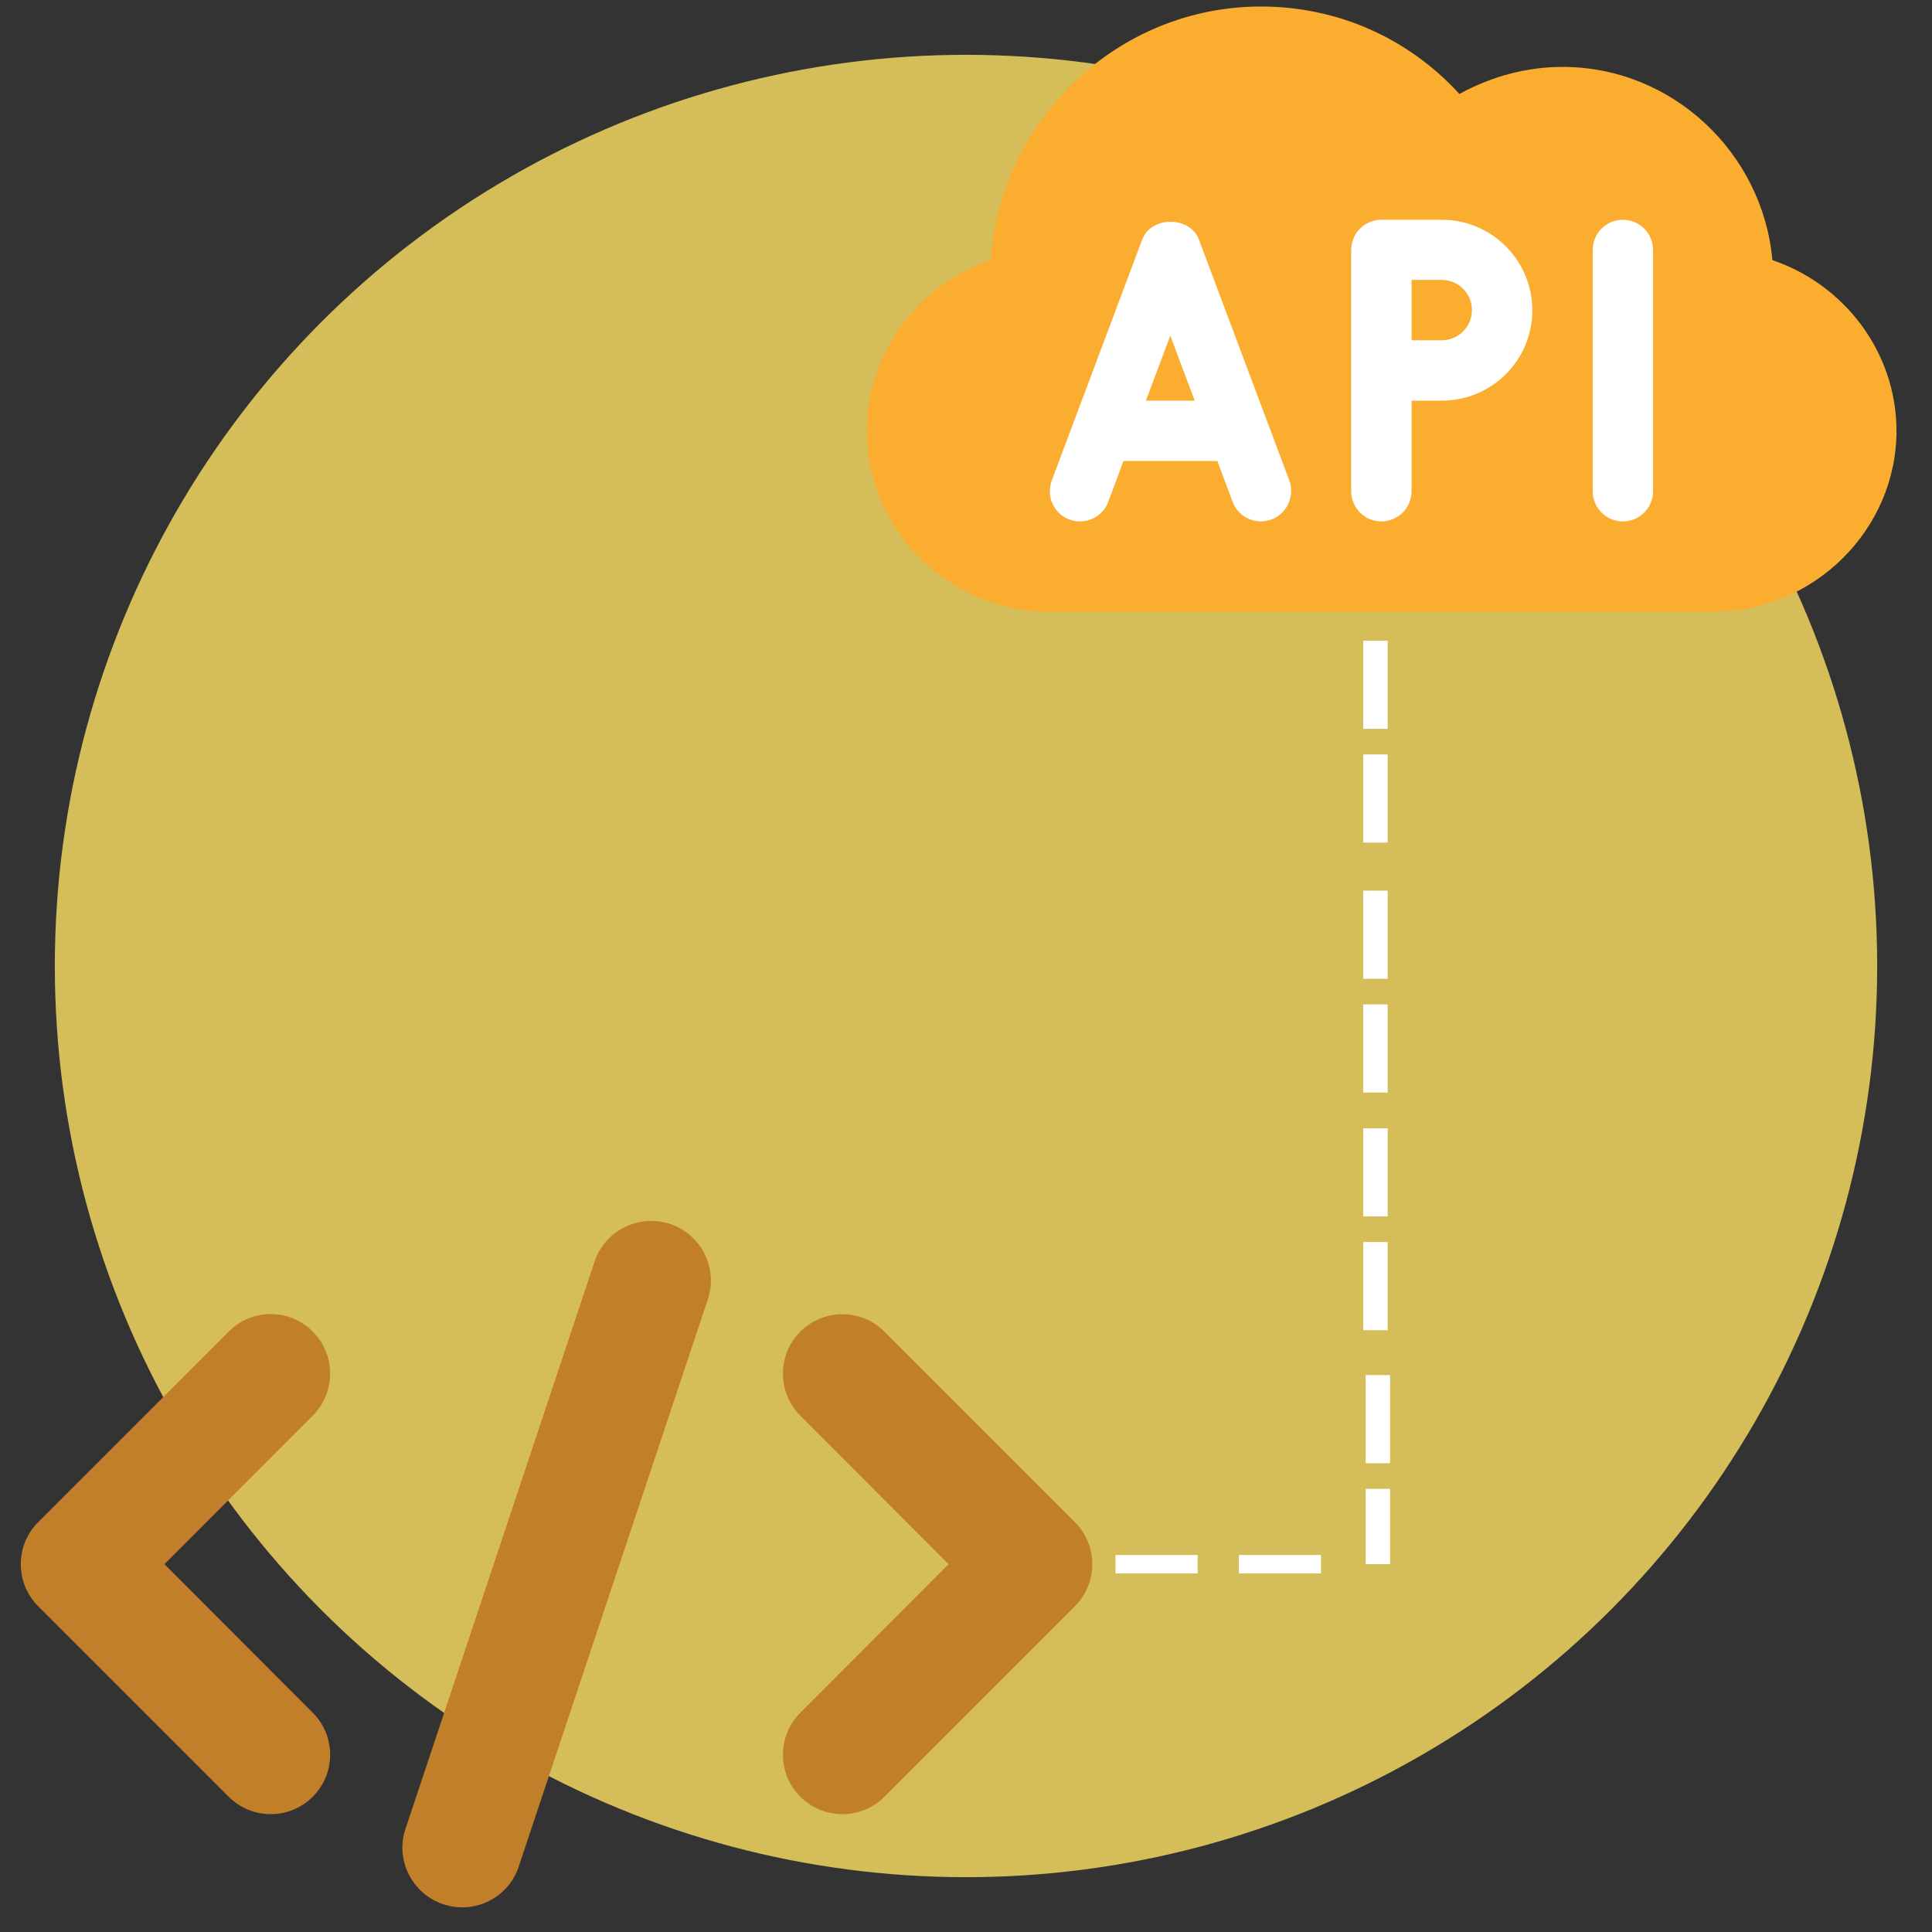 <svg xmlns="http://www.w3.org/2000/svg" xmlns:xlink="http://www.w3.org/1999/xlink" id="Layer_1" x="0px" y="0px" viewBox="0 0 80 80" style="enable-background:new 0 0 80 80;" xml:space="preserve"><rect x="0" y="0" width="80" height="80" fill="#333333" stroke="none"/><style type="text/css">	.st0{opacity:0.8;fill:#FEDF64;enable-background:new    ;}	.st1{fill:#FFFFFF;}	.st2{fill:#FBAD30;}	.st3{fill:#C27F2A;}	.st4{display:none;}	.st5{display:inline;fill:#83A63E;}</style><g>	<circle class="st0" cx="40" cy="40" r="37.73"></circle>	<g>		<rect x="43.46" y="7.03" class="st1" width="26.73" height="15.56"></rect>		<g>			<path class="st2" d="M59.7,11.59h-1.25v2.5h1.25c0.69,0,1.25-0.56,1.25-1.25C60.95,12.15,60.39,11.59,59.7,11.59z M47.45,16.59    h2.02l-1.01-2.69L47.45,16.59z"></path>			<path class="st2" d="M73.39,10.77c-0.4-4.45-4.15-8-8.69-8c-1.5,0-2.95,0.4-4.27,1.12c-2.12-2.32-5.05-3.62-8.22-3.62    c-5.92,0-10.79,4.68-11.19,10.5c-3,1.02-5.13,3.86-5.13,7.07c0,4.08,3.37,7.49,7.58,7.49h27.48c4.16,0,7.58-3.4,7.58-7.49    C78.52,14.54,76.34,11.77,73.39,10.77z M52.65,21.51c-0.66,0.24-1.37-0.09-1.61-0.73l-0.63-1.69h-3.89l-0.63,1.69    c-0.24,0.65-0.97,0.97-1.61,0.73c-0.65-0.24-0.97-0.96-0.73-1.61l3.75-9.99c0.37-0.97,1.97-0.97,2.34,0l3.75,9.99    C53.62,20.55,53.29,21.27,52.65,21.51L52.65,21.51z M59.7,16.59h-1.25v3.75c0,0.69-0.56,1.25-1.25,1.25s-1.25-0.56-1.25-1.25    v-9.99c0-0.69,0.56-1.25,1.25-1.25h2.5c2.07,0,3.75,1.68,3.75,3.75S61.77,16.59,59.7,16.59z M68.45,20.34    c0,0.69-0.56,1.25-1.25,1.25s-1.25-0.56-1.25-1.25v-9.99c0-0.69,0.56-1.25,1.25-1.25s1.25,0.56,1.25,1.25V20.34z"></path>		</g>	</g></g><g>	<path class="st3" d="M24.65,52.15l-7.89,23.67c-0.38,1.31,0.38,2.68,1.69,3.06c1.24,0.36,2.54-0.29,3-1.5l7.89-23.67  c0.38-1.31-0.38-2.68-1.69-3.06C26.41,50.3,25.11,50.95,24.65,52.15L24.65,52.15z"></path>	<path class="st3" d="M33.14,58.62l6.14,6.15l-6.14,6.15c-0.96,0.96-0.96,2.52,0,3.48c0.96,0.96,2.52,0.96,3.48,0l7.89-7.89  c0.96-0.96,0.96-2.52,0-3.48c0,0,0,0,0,0l-7.89-7.89c-0.96-0.96-2.52-0.96-3.48,0C32.18,56.1,32.18,57.66,33.14,58.62L33.14,58.62z  "></path>	<path class="st3" d="M9.47,55.14l-7.89,7.89c-0.96,0.96-0.96,2.52,0,3.48c0,0,0,0,0,0l7.89,7.89c0.96,0.96,2.52,0.96,3.48,0  c0.96-0.96,0.96-2.52,0-3.48l-6.14-6.15l6.14-6.15c0.96-0.96,0.96-2.52,0-3.48C11.99,54.17,10.43,54.17,9.47,55.14L9.47,55.14  L9.47,55.14z"></path></g><g class="st4">	<path class="st5" d="M40.1,62.33v14.03c0.63,0.16,1.14,0,1.14,0V62.33H40.1z"></path>	<path class="st5" d="M40.72,62.33c-0.2-0.48-0.45-1.1-0.9-1.34c-0.23-0.13-0.96-0.39-1.23-0.41c-1.4-0.13-2.1,0.14-3.51,0.25  c-0.25,0.03-0.63,0.01-0.88-0.13c-0.25-0.14-0.38-0.38-0.88-0.75c0.13,0.5,0.26,0.76,0.35,1.16c0.15,0.64,0.45,1.28,0.96,1.68  c0.55,0.44,1.49,0.69,2.19,0.79c1.33,0.2,2.5,0.26,3.78-0.16"></path>	<path class="st5" d="M41.17,62.2c-0.24-0.59-0.5-1.21-1.05-1.58c-0.2-0.13-0.44-0.21-0.66-0.29c-0.21-0.08-0.44-0.16-0.68-0.2  c-0.64-0.13-1.33-0.08-1.97,0.01c-0.68,0.09-1.21,0.21-1.89,0.23c-0.09,0-0.19,0-0.28-0.01c0.03,0,0.08,0.01-0.01,0  c-0.05-0.01-0.09-0.03-0.14-0.04c-0.13-0.04,0.04,0.03-0.04-0.01c-0.03-0.01-0.05-0.03-0.08-0.05c-0.05-0.03-0.06-0.01,0.01,0.01  c-0.01,0-0.05-0.05-0.06-0.06c-0.25-0.23-0.49-0.46-0.76-0.68c-0.15-0.11-0.39-0.06-0.53,0.04c-0.15,0.11-0.21,0.3-0.16,0.49  c0.08,0.3,0.18,0.58,0.28,0.88c0.09,0.29,0.15,0.58,0.26,0.86c0.25,0.63,0.63,1.16,1.2,1.53c0.51,0.33,1.11,0.5,1.7,0.63  c0.66,0.14,1.36,0.23,2.04,0.24c0.8,0.03,1.62-0.08,2.39-0.33c0.24-0.08,0.4-0.33,0.33-0.58c-0.06-0.24-0.34-0.41-0.58-0.33  c-1.2,0.4-2.47,0.35-3.71,0.14c-0.26-0.05-0.53-0.11-0.79-0.19c-0.13-0.04-0.25-0.08-0.38-0.13c-0.01,0-0.18-0.08-0.11-0.04  c-0.08-0.03-0.15-0.06-0.21-0.1C35.2,62.6,35.1,62.54,35,62.46c-0.03-0.01-0.05-0.04-0.08-0.05c0.06,0.05-0.01-0.01-0.01-0.01  c-0.06-0.05-0.13-0.11-0.18-0.18c-0.01-0.01-0.13-0.14-0.09-0.09c-0.04-0.05-0.08-0.1-0.11-0.16c-0.08-0.13-0.15-0.25-0.21-0.39  c0.03,0.05-0.01-0.03-0.01-0.03c-0.01-0.05-0.04-0.09-0.05-0.14c-0.03-0.08-0.05-0.16-0.08-0.24c-0.04-0.14-0.06-0.28-0.11-0.41  c-0.09-0.31-0.21-0.61-0.29-0.94c-0.23,0.18-0.46,0.35-0.69,0.53c0.41,0.31,0.71,0.78,1.26,0.9c0.66,0.14,1.36-0.01,2.03-0.11  c0.08-0.01,0.14-0.03,0.21-0.03c0.04,0,0.08-0.01,0.11-0.01c-0.03,0-0.09,0.01,0.01,0c0.15-0.03,0.3-0.04,0.46-0.05  c0.3-0.03,0.59-0.04,0.89-0.03c0.09,0,0.19,0.01,0.28,0.01c0.08,0,0.16,0,0.24,0.03c-0.16-0.05-0.01,0,0.03,0.01  c0.05,0.01,0.11,0.03,0.16,0.05c0.24,0.08,0.48,0.15,0.7,0.25c-0.1-0.04,0.01,0,0.05,0.03c0.05,0.03,0.1,0.05,0.14,0.09  c-0.08-0.05-0.01-0.01,0,0c0.03,0.03,0.06,0.06,0.09,0.09c0.03,0.03,0.05,0.05,0.08,0.08c0.03,0.03,0.01,0.03-0.01-0.01  c0.01,0.01,0.03,0.04,0.04,0.05c0.09,0.13,0.16,0.28,0.24,0.41c0.04,0.06,0.06,0.14,0.09,0.2c0,0,0.05,0.13,0.03,0.06  c-0.01-0.05,0.04,0.09,0.04,0.1c0.1,0.24,0.31,0.4,0.58,0.33C41.07,62.72,41.27,62.44,41.17,62.2z"></path>	<path class="st5" d="M40.88,68.98c0.95,0.04,2,0.05,2.75-0.54c0.26-0.21,0.65-0.54,0.85-0.81c0.34-0.45,0.5-0.86,0.66-1.4  c0.11-0.38,0.14-0.79,0.21-1.18c0.18-0.89,0.64-1.73,1.33-2.34c-0.44,0.04-0.78,0.26-1.06,0.56c-0.5,0.55-1,1.16-1.72,1.36  c-0.43,0.13-0.89,0.09-1.33,0.18c-0.78,0.15-1.47,0.69-1.8,1.4"></path>	<path class="st5" d="M41.08,69.45c0.63,0.03,1.26,0.04,1.88-0.11c0.63-0.16,1.13-0.55,1.59-1c0.46-0.46,0.78-1.03,0.98-1.64  c0.11-0.34,0.18-0.66,0.23-1.01c0.05-0.34,0.1-0.68,0.19-1c0.06-0.18,0.08-0.26,0.16-0.4c0.07-0.16,0.16-0.31,0.25-0.46  c0.1-0.16,0.17-0.25,0.27-0.38c0.12-0.14,0.24-0.28,0.38-0.4c0.28-0.26,0.07-0.84-0.33-0.8c-0.53,0.05-0.98,0.3-1.34,0.7  c-0.16,0.18-0.32,0.36-0.47,0.54c-0.08,0.09-0.16,0.16-0.24,0.25c-0.04,0.04-0.08,0.08-0.12,0.11c-0.02,0.03-0.05,0.04-0.07,0.06  c0.04-0.03-0.01,0.01-0.02,0.01c-0.1,0.06-0.18,0.13-0.28,0.18C44,64.15,44,64.15,43.86,64.2c-0.24,0.08-0.47,0.08-0.75,0.1  c-0.52,0.05-1.01,0.16-1.45,0.45c-0.46,0.3-0.85,0.73-1.08,1.23c-0.11,0.23-0.06,0.51,0.16,0.64c0.19,0.13,0.52,0.06,0.62-0.16  c0.04-0.09,0.08-0.18,0.15-0.26c0.02-0.05,0.06-0.09,0.08-0.14c0,0,0.05-0.06,0.02-0.03c-0.02,0.04,0.05-0.06,0.05-0.06  c0.06-0.08,0.13-0.15,0.21-0.21c0.04-0.03,0.07-0.06,0.1-0.09c0.06-0.05-0.05,0.04,0.01-0.01c0.02-0.01,0.05-0.04,0.07-0.05  c0.08-0.05,0.17-0.11,0.25-0.15c0.02-0.01,0.12-0.06,0.11-0.05c-0.04,0.01,0.02-0.01,0.02-0.01c0.02-0.01,0.06-0.03,0.08-0.03  c0.22-0.08,0.41-0.1,0.63-0.13c0.53-0.04,1.05-0.1,1.53-0.39c0.4-0.25,0.74-0.59,1.04-0.94c0.16-0.18,0.3-0.38,0.5-0.53  c-0.01,0.01-0.06,0.04,0.01-0.01c0.02-0.01,0.05-0.04,0.07-0.05c0.05-0.04,0.11-0.06,0.16-0.09c-0.06,0.03,0.06-0.01,0.08-0.03  c0.02-0.01,0.06-0.01,0.08-0.03c0.08-0.01-0.11,0.01,0.05-0.01c-0.11-0.26-0.22-0.54-0.33-0.8c-0.46,0.43-0.84,0.95-1.08,1.54  c-0.13,0.3-0.23,0.61-0.3,0.93c-0.07,0.33-0.08,0.66-0.16,1c-0.04,0.15-0.07,0.3-0.12,0.45c-0.02,0.08-0.05,0.15-0.07,0.21  c-0.01,0.04-0.02,0.08-0.04,0.11c-0.04,0.09,0.01-0.03-0.02,0.06c-0.06,0.13-0.12,0.25-0.18,0.36c-0.04,0.06-0.07,0.13-0.12,0.19  c-0.02,0.03-0.04,0.06-0.06,0.09c-0.06,0.09,0.02-0.03-0.04,0.05c-0.19,0.21-0.4,0.41-0.62,0.6c-0.17,0.14-0.4,0.29-0.58,0.36  c-0.33,0.11-0.55,0.15-0.86,0.16c-0.34,0.03-0.68,0.01-1.02-0.01c-0.24-0.01-0.46,0.23-0.46,0.48  C40.64,69.24,40.83,69.43,41.08,69.45z"></path>	<path class="st5" d="M40.53,71.11c-0.95,0.04-2,0.05-2.75-0.54c-0.26-0.21-0.65-0.54-0.85-0.81c-0.34-0.45-0.5-0.86-0.66-1.4  c-0.11-0.38-0.14-0.79-0.21-1.18c-0.18-0.89-0.64-1.73-1.33-2.34c0.44,0.04,0.78,0.26,1.06,0.56c0.5,0.55,1,1.16,1.72,1.36  c0.43,0.13,0.89,0.09,1.33,0.18c0.78,0.15,1.47,0.69,1.8,1.4"></path>	<path class="st5" d="M40.53,70.63c-0.3,0.01-0.6,0.03-0.9,0.01c-0.15,0-0.3-0.01-0.45-0.04c-0.1-0.01-0.05,0-0.03,0  c-0.04,0-0.06-0.01-0.1-0.01c-0.09-0.01-0.18-0.04-0.26-0.06c-0.26-0.06-0.48-0.16-0.69-0.31c-0.19-0.14-0.44-0.36-0.61-0.55  c-0.05-0.05-0.1-0.1-0.14-0.15c-0.06-0.08-0.03-0.03-0.01,0c-0.03-0.03-0.04-0.06-0.06-0.09c-0.1-0.14-0.19-0.28-0.26-0.43  c-0.08-0.14-0.1-0.2-0.14-0.31c-0.06-0.15-0.11-0.31-0.15-0.46c-0.1-0.33-0.13-0.66-0.18-1c-0.05-0.3-0.13-0.6-0.24-0.9  c-0.28-0.69-0.68-1.31-1.23-1.82c-0.11,0.26-0.23,0.54-0.34,0.8c0,0,0.08,0.01,0.04,0c-0.05-0.01,0.05,0.01,0.06,0.01  c0.05,0.01,0.09,0.03,0.14,0.04c0.08,0.03-0.05-0.03,0.01,0c0.03,0.01,0.04,0.03,0.06,0.03c0.05,0.03,0.11,0.06,0.16,0.1  c0.06,0.04,0-0.01,0.05,0.04c0.04,0.04,0.09,0.08,0.13,0.11c0.08,0.08,0.15,0.16,0.24,0.25c0.33,0.36,0.65,0.7,1.05,0.98  c0.45,0.31,0.96,0.43,1.52,0.46c0.25,0.03,0.45,0.03,0.68,0.09c0.1,0.03,0.19,0.05,0.29,0.09c0.08,0.03-0.05-0.03,0.01,0.01  c0.03,0.01,0.04,0.03,0.06,0.03c0.05,0.03,0.11,0.05,0.16,0.09c0.05,0.03,0.09,0.05,0.14,0.09c0.03,0.01,0.04,0.03,0.06,0.04  c0.13,0.08-0.03-0.03,0.04,0.03c0.09,0.08,0.18,0.15,0.25,0.24c0.04,0.05,0.09,0.09,0.13,0.14c-0.01-0.01-0.04-0.05,0,0  c0.03,0.03,0.05,0.06,0.06,0.1c0.08,0.1,0.13,0.21,0.19,0.33c0.11,0.23,0.44,0.29,0.64,0.16c0.24-0.14,0.28-0.41,0.16-0.64  c-0.45-0.94-1.36-1.53-2.38-1.65c-0.25-0.04-0.55-0.04-0.78-0.08c-0.13-0.03-0.25-0.05-0.38-0.1c-0.05-0.01-0.01,0,0,0  c-0.03-0.01-0.06-0.03-0.09-0.04c-0.06-0.03-0.11-0.06-0.18-0.09c-0.2-0.13-0.31-0.23-0.5-0.4c-0.18-0.16-0.34-0.35-0.5-0.53  c-0.19-0.21-0.38-0.4-0.61-0.56c-0.28-0.18-0.58-0.26-0.9-0.29c-0.4-0.04-0.63,0.54-0.34,0.8c0.24,0.21,0.44,0.44,0.59,0.66  c0.09,0.13,0.16,0.25,0.24,0.39c0.04,0.06,0.06,0.13,0.09,0.18c0.01,0.04,0.04,0.08,0.05,0.11c0.01,0.03,0.01,0.03,0,0  c0.01,0.03,0.03,0.05,0.03,0.08c0.25,0.64,0.24,1.33,0.44,1.98c0.2,0.63,0.48,1.23,0.93,1.72c0.45,0.48,0.98,0.91,1.6,1.11  c0.69,0.23,1.44,0.21,2.15,0.18c0.25-0.01,0.48-0.21,0.48-0.48C40.99,70.86,40.79,70.62,40.53,70.63z"></path></g><g class="st4">	<path class="st5" d="M50.56,66.27v8.31c0.38,0.09,0.68,0,0.68,0v-8.31H50.56z"></path>	<path class="st5" d="M50.92,66.27c-0.12-0.28-0.27-0.65-0.53-0.79c-0.13-0.07-0.57-0.23-0.73-0.24c-0.83-0.07-1.25,0.08-2.08,0.15  c-0.15,0.01-0.37,0.01-0.52-0.07c-0.15-0.08-0.22-0.22-0.52-0.45c0.07,0.3,0.16,0.45,0.21,0.69c0.09,0.38,0.27,0.76,0.57,0.99  c0.33,0.26,0.88,0.41,1.3,0.47c0.79,0.12,1.48,0.16,2.24-0.1"></path>	<path class="st5" d="M51.19,66.19c-0.14-0.35-0.3-0.72-0.62-0.93c-0.12-0.07-0.26-0.13-0.39-0.17c-0.13-0.04-0.26-0.1-0.4-0.12  c-0.38-0.07-0.79-0.04-1.17,0.01c-0.4,0.05-0.72,0.13-1.12,0.13c-0.05,0-0.11,0-0.16-0.01c0.01,0,0.04,0.01-0.01,0  c-0.03-0.01-0.05-0.01-0.08-0.02c-0.07-0.02,0.02,0.01-0.02-0.01c-0.01-0.01-0.03-0.01-0.04-0.03c-0.03-0.01-0.04-0.01,0.01,0.01  c-0.01,0-0.03-0.03-0.04-0.04c-0.15-0.13-0.29-0.27-0.45-0.4c-0.09-0.07-0.23-0.04-0.31,0.02c-0.09,0.07-0.13,0.18-0.1,0.29  c0.04,0.18,0.1,0.34,0.16,0.52c0.05,0.17,0.09,0.34,0.16,0.51c0.15,0.37,0.37,0.69,0.71,0.91c0.3,0.19,0.66,0.3,1.01,0.37  c0.39,0.08,0.81,0.13,1.21,0.14c0.47,0.01,0.96-0.04,1.42-0.19c0.14-0.04,0.24-0.19,0.19-0.34c-0.04-0.14-0.2-0.24-0.34-0.19  c-0.71,0.24-1.46,0.21-2.2,0.08c-0.16-0.03-0.31-0.07-0.47-0.11c-0.07-0.02-0.15-0.04-0.22-0.07c-0.01,0-0.1-0.04-0.07-0.02  c-0.04-0.01-0.09-0.04-0.13-0.06c-0.07-0.03-0.13-0.07-0.19-0.11c-0.01-0.01-0.03-0.02-0.04-0.03c0.04,0.03-0.01-0.01-0.01-0.01  c-0.04-0.03-0.07-0.07-0.1-0.1c-0.01-0.01-0.07-0.08-0.05-0.05c-0.02-0.03-0.04-0.06-0.07-0.1c-0.04-0.07-0.09-0.15-0.13-0.23  c0.01,0.03-0.01-0.01-0.01-0.01c-0.01-0.03-0.02-0.05-0.03-0.08c-0.01-0.04-0.03-0.1-0.04-0.14c-0.02-0.08-0.04-0.16-0.07-0.24  c-0.05-0.19-0.13-0.36-0.17-0.56c-0.13,0.1-0.27,0.21-0.41,0.31c0.24,0.19,0.42,0.46,0.75,0.53c0.39,0.08,0.81-0.01,1.2-0.07  c0.04-0.01,0.08-0.01,0.13-0.01c0.02,0,0.04-0.01,0.07-0.01c-0.01,0-0.05,0.01,0.01,0c0.09-0.01,0.18-0.02,0.27-0.03  c0.18-0.01,0.35-0.02,0.53-0.01c0.05,0,0.11,0.01,0.16,0.01c0.04,0,0.1,0,0.14,0.01c-0.1-0.03-0.01,0,0.01,0.01  c0.03,0.01,0.07,0.01,0.1,0.03c0.14,0.04,0.28,0.09,0.42,0.15c-0.06-0.02,0.01,0,0.03,0.01c0.03,0.01,0.06,0.03,0.08,0.05  c-0.04-0.03-0.01-0.01,0,0c0.01,0.01,0.04,0.04,0.05,0.05c0.01,0.01,0.03,0.03,0.04,0.04s0.01,0.01-0.01-0.01  c0.01,0.01,0.01,0.02,0.02,0.03c0.05,0.07,0.1,0.16,0.14,0.24c0.02,0.04,0.04,0.08,0.05,0.12c0,0,0.03,0.07,0.01,0.04  c-0.01-0.03,0.02,0.05,0.02,0.06c0.06,0.14,0.19,0.24,0.34,0.19C51.13,66.5,51.25,66.33,51.19,66.19z"></path>	<path class="st5" d="M51.02,70.21c0.56,0.02,1.19,0.03,1.63-0.32c0.16-0.13,0.39-0.32,0.5-0.48c0.2-0.27,0.3-0.51,0.39-0.83  c0.07-0.22,0.08-0.47,0.13-0.7c0.1-0.53,0.38-1.02,0.79-1.39c-0.26,0.02-0.46,0.16-0.63,0.33c-0.3,0.33-0.59,0.69-1.02,0.81  c-0.25,0.07-0.53,0.05-0.79,0.1c-0.46,0.09-0.87,0.41-1.07,0.83"></path>	<path class="st5" d="M51.14,70.48c0.37,0.01,0.75,0.02,1.11-0.07c0.37-0.1,0.67-0.33,0.94-0.59c0.27-0.27,0.46-0.61,0.58-0.97  c0.06-0.2,0.11-0.39,0.14-0.6c0.03-0.2,0.06-0.4,0.11-0.59c0.04-0.1,0.05-0.16,0.09-0.24c0.04-0.1,0.09-0.19,0.15-0.27  c0.06-0.1,0.1-0.15,0.16-0.22c0.07-0.08,0.14-0.16,0.22-0.24c0.17-0.16,0.04-0.5-0.19-0.47c-0.32,0.03-0.58,0.18-0.8,0.42  c-0.09,0.1-0.19,0.22-0.28,0.32c-0.05,0.05-0.09,0.1-0.14,0.15c-0.02,0.02-0.05,0.04-0.07,0.07c-0.01,0.01-0.03,0.02-0.04,0.04  c0.02-0.01-0.01,0.01-0.01,0.01c-0.06,0.04-0.11,0.07-0.17,0.1c-0.07,0.04-0.07,0.04-0.16,0.07c-0.14,0.04-0.28,0.04-0.45,0.06  c-0.31,0.03-0.6,0.1-0.86,0.27c-0.27,0.18-0.5,0.43-0.64,0.73c-0.06,0.13-0.04,0.3,0.09,0.38c0.11,0.07,0.31,0.04,0.37-0.1  c0.02-0.05,0.05-0.1,0.09-0.16c0.01-0.03,0.04-0.05,0.05-0.08c0,0,0.03-0.04,0.01-0.01c-0.01,0.02,0.03-0.04,0.03-0.04  c0.04-0.04,0.08-0.09,0.12-0.13c0.02-0.01,0.04-0.04,0.06-0.05c0.04-0.03-0.03,0.02,0.01-0.01c0.01-0.01,0.03-0.02,0.04-0.03  c0.05-0.03,0.1-0.07,0.15-0.09c0.01-0.01,0.07-0.04,0.06-0.03c-0.02,0.01,0.01-0.01,0.01-0.01c0.01-0.01,0.04-0.01,0.05-0.01  c0.13-0.04,0.24-0.06,0.37-0.07c0.32-0.02,0.62-0.06,0.9-0.23c0.24-0.15,0.44-0.35,0.62-0.56c0.09-0.1,0.18-0.22,0.29-0.31  c-0.01,0.01-0.04,0.02,0.01-0.01c0.01-0.01,0.03-0.02,0.04-0.03c0.03-0.02,0.06-0.04,0.09-0.05c-0.04,0.01,0.04-0.01,0.05-0.01  c0.01-0.01,0.04-0.01,0.05-0.01c0.05-0.01-0.06,0.01,0.03-0.01c-0.06-0.16-0.13-0.32-0.19-0.47c-0.27,0.25-0.5,0.56-0.64,0.91  c-0.08,0.18-0.14,0.36-0.18,0.55c-0.04,0.19-0.05,0.39-0.09,0.59c-0.02,0.09-0.04,0.18-0.07,0.27c-0.01,0.04-0.03,0.09-0.04,0.13  c-0.01,0.02-0.01,0.04-0.02,0.07c-0.02,0.05,0.01-0.01-0.01,0.04c-0.04,0.07-0.07,0.15-0.11,0.22c-0.02,0.04-0.04,0.07-0.07,0.11  c-0.01,0.01-0.02,0.04-0.04,0.05c-0.04,0.05,0.01-0.01-0.02,0.03c-0.11,0.13-0.24,0.24-0.37,0.36c-0.1,0.08-0.24,0.17-0.34,0.22  c-0.19,0.07-0.32,0.09-0.51,0.1c-0.2,0.01-0.4,0.01-0.6-0.01c-0.14-0.01-0.27,0.13-0.27,0.28C50.87,70.36,50.99,70.48,51.14,70.48z  "></path>	<path class="st5" d="M50.81,71.47c-0.56,0.02-1.19,0.03-1.63-0.32c-0.16-0.13-0.39-0.32-0.5-0.48c-0.2-0.27-0.3-0.51-0.39-0.83  c-0.07-0.22-0.08-0.47-0.13-0.7c-0.1-0.53-0.38-1.02-0.79-1.39c0.26,0.02,0.46,0.16,0.63,0.33c0.3,0.33,0.59,0.69,1.02,0.81  c0.25,0.07,0.53,0.05,0.79,0.1c0.46,0.09,0.87,0.41,1.07,0.83"></path>	<path class="st5" d="M50.81,71.19c-0.18,0.01-0.36,0.01-0.53,0.01c-0.09,0-0.18-0.01-0.27-0.02c-0.06-0.01-0.03,0-0.01,0  c-0.02,0-0.04-0.01-0.06-0.01c-0.05-0.01-0.1-0.02-0.16-0.04c-0.16-0.04-0.28-0.1-0.41-0.19c-0.11-0.08-0.26-0.22-0.36-0.33  c-0.03-0.03-0.06-0.06-0.08-0.09c-0.04-0.04-0.01-0.01-0.01,0c-0.01-0.01-0.02-0.04-0.04-0.05c-0.06-0.08-0.11-0.16-0.16-0.25  c-0.04-0.08-0.06-0.12-0.08-0.19c-0.04-0.09-0.07-0.19-0.09-0.27c-0.06-0.19-0.07-0.39-0.1-0.59c-0.03-0.18-0.07-0.36-0.14-0.53  c-0.16-0.41-0.4-0.78-0.73-1.08c-0.07,0.16-0.13,0.32-0.2,0.47c0,0,0.04,0.01,0.02,0c-0.03-0.01,0.03,0.01,0.04,0.01  c0.03,0.01,0.05,0.01,0.08,0.02c0.04,0.01-0.03-0.01,0.01,0c0.01,0.01,0.02,0.01,0.04,0.01c0.03,0.01,0.07,0.04,0.1,0.06  c0.04,0.02,0-0.01,0.03,0.02c0.02,0.02,0.05,0.04,0.07,0.07c0.04,0.04,0.09,0.1,0.14,0.15c0.19,0.22,0.39,0.42,0.62,0.58  c0.27,0.19,0.57,0.25,0.9,0.27c0.15,0.01,0.27,0.01,0.4,0.05c0.06,0.01,0.11,0.03,0.17,0.05c0.04,0.01-0.03-0.01,0.01,0.01  c0.01,0.01,0.02,0.01,0.04,0.01c0.03,0.01,0.07,0.03,0.1,0.05c0.03,0.01,0.05,0.03,0.08,0.05c0.01,0.01,0.02,0.01,0.04,0.02  c0.07,0.04-0.01-0.01,0.02,0.01c0.05,0.04,0.1,0.09,0.15,0.14c0.02,0.03,0.05,0.05,0.07,0.08c-0.01-0.01-0.02-0.03,0,0  c0.01,0.01,0.03,0.04,0.04,0.06c0.04,0.06,0.07,0.13,0.11,0.19c0.07,0.13,0.26,0.17,0.38,0.1c0.14-0.08,0.16-0.24,0.1-0.38  c-0.27-0.56-0.81-0.91-1.41-0.98c-0.15-0.02-0.33-0.02-0.46-0.04c-0.07-0.01-0.15-0.03-0.22-0.06c-0.03-0.01-0.01,0,0,0  c-0.01-0.01-0.04-0.01-0.05-0.02c-0.04-0.01-0.07-0.04-0.1-0.05c-0.12-0.07-0.19-0.13-0.3-0.24c-0.1-0.1-0.2-0.21-0.3-0.31  c-0.11-0.13-0.22-0.24-0.36-0.33c-0.16-0.1-0.34-0.16-0.53-0.17c-0.24-0.02-0.37,0.32-0.2,0.47c0.14,0.13,0.26,0.26,0.35,0.39  c0.05,0.07,0.1,0.15,0.14,0.23c0.02,0.04,0.04,0.07,0.05,0.1c0.01,0.02,0.02,0.04,0.03,0.07c0.01,0.01,0.01,0.01,0,0  c0.01,0.01,0.01,0.03,0.01,0.04c0.15,0.38,0.14,0.79,0.26,1.17c0.12,0.37,0.28,0.73,0.55,1.02c0.27,0.28,0.58,0.54,0.95,0.66  c0.41,0.13,0.85,0.13,1.28,0.1c0.15-0.01,0.28-0.13,0.28-0.28C51.09,71.32,50.97,71.18,50.81,71.19z"></path></g><g class="st4">	<path class="st5" d="M30.61,67.13v8.31c0.38,0.09,0.68,0,0.68,0v-8.31H30.61z"></path>	<path class="st5" d="M30.98,67.13c-0.12-0.28-0.27-0.65-0.53-0.79c-0.13-0.07-0.57-0.23-0.73-0.24c-0.83-0.07-1.25,0.08-2.08,0.15  c-0.15,0.01-0.37,0.01-0.52-0.07c-0.15-0.08-0.22-0.22-0.52-0.45c0.07,0.3,0.16,0.45,0.21,0.69c0.09,0.38,0.27,0.76,0.57,0.99  c0.33,0.26,0.88,0.41,1.3,0.47c0.79,0.12,1.48,0.16,2.24-0.1"></path>	<path class="st5" d="M31.25,67.05c-0.14-0.35-0.3-0.72-0.62-0.93c-0.12-0.07-0.26-0.13-0.39-0.17c-0.13-0.04-0.26-0.1-0.4-0.12  c-0.38-0.07-0.79-0.04-1.17,0.01c-0.4,0.05-0.72,0.13-1.12,0.13c-0.05,0-0.11,0-0.16-0.01c0.01,0,0.04,0.01-0.01,0  c-0.03-0.01-0.05-0.01-0.08-0.02c-0.07-0.02,0.02,0.01-0.02-0.01c-0.01-0.01-0.03-0.01-0.04-0.03c-0.03-0.01-0.04-0.01,0.01,0.01  c-0.01,0-0.03-0.03-0.04-0.04c-0.15-0.13-0.29-0.27-0.45-0.4c-0.09-0.07-0.23-0.04-0.31,0.02c-0.09,0.07-0.13,0.18-0.1,0.29  c0.04,0.18,0.1,0.34,0.16,0.52c0.05,0.17,0.09,0.34,0.16,0.51c0.15,0.37,0.37,0.69,0.71,0.91c0.3,0.19,0.66,0.3,1.01,0.37  c0.39,0.08,0.81,0.13,1.21,0.14c0.47,0.01,0.96-0.04,1.42-0.19c0.14-0.04,0.24-0.19,0.19-0.34c-0.04-0.14-0.2-0.24-0.34-0.19  c-0.71,0.24-1.46,0.21-2.2,0.08c-0.16-0.03-0.31-0.07-0.47-0.11c-0.07-0.02-0.15-0.04-0.22-0.07c-0.01,0-0.1-0.04-0.07-0.02  c-0.04-0.01-0.09-0.04-0.13-0.06c-0.07-0.03-0.13-0.07-0.19-0.11c-0.01-0.01-0.03-0.02-0.04-0.03c0.04,0.03-0.01-0.01-0.01-0.01  c-0.04-0.03-0.07-0.07-0.1-0.1c-0.01-0.01-0.07-0.08-0.05-0.05c-0.02-0.03-0.04-0.06-0.07-0.1c-0.04-0.07-0.09-0.15-0.13-0.23  c0.01,0.03-0.01-0.01-0.01-0.01c-0.01-0.03-0.02-0.05-0.03-0.08c-0.01-0.04-0.03-0.1-0.04-0.14c-0.02-0.08-0.04-0.16-0.07-0.24  c-0.05-0.19-0.13-0.36-0.17-0.56c-0.13,0.1-0.27,0.21-0.41,0.31c0.24,0.19,0.42,0.46,0.75,0.53c0.39,0.08,0.81-0.01,1.2-0.07  c0.04-0.01,0.08-0.01,0.13-0.01c0.02,0,0.04-0.01,0.07-0.01c-0.01,0-0.05,0.01,0.01,0c0.09-0.01,0.18-0.02,0.27-0.03  c0.18-0.01,0.35-0.02,0.53-0.01c0.05,0,0.11,0.01,0.16,0.01c0.04,0,0.1,0,0.14,0.01c-0.1-0.03-0.01,0,0.01,0.01  c0.03,0.01,0.07,0.01,0.1,0.03c0.14,0.04,0.28,0.09,0.42,0.15c-0.06-0.02,0.01,0,0.03,0.01c0.03,0.01,0.06,0.03,0.08,0.05  c-0.04-0.03-0.01-0.01,0,0c0.01,0.01,0.04,0.04,0.05,0.05c0.01,0.01,0.03,0.03,0.04,0.04c0.01,0.01,0.01,0.01-0.01-0.01  c0.01,0.01,0.01,0.02,0.02,0.03c0.05,0.07,0.1,0.16,0.14,0.24c0.02,0.04,0.04,0.08,0.05,0.12c0,0,0.03,0.07,0.01,0.04  c-0.01-0.03,0.02,0.05,0.02,0.06c0.06,0.14,0.19,0.24,0.34,0.19C31.19,67.36,31.31,67.2,31.25,67.05z"></path>	<path class="st5" d="M31.08,71.07c0.56,0.02,1.19,0.03,1.63-0.32c0.16-0.13,0.39-0.32,0.5-0.48c0.2-0.27,0.3-0.51,0.39-0.83  c0.07-0.22,0.08-0.47,0.13-0.7c0.1-0.53,0.38-1.02,0.79-1.39c-0.26,0.02-0.46,0.16-0.63,0.33c-0.3,0.33-0.59,0.69-1.02,0.81  c-0.25,0.07-0.53,0.05-0.79,0.1c-0.46,0.09-0.87,0.41-1.07,0.83"></path>	<path class="st5" d="M31.2,71.35c0.37,0.01,0.75,0.02,1.11-0.07c0.37-0.1,0.67-0.33,0.94-0.59c0.27-0.27,0.46-0.61,0.58-0.97  c0.06-0.2,0.11-0.39,0.14-0.6c0.03-0.2,0.06-0.4,0.11-0.59c0.04-0.1,0.05-0.16,0.09-0.24c0.04-0.1,0.09-0.19,0.15-0.27  c0.06-0.1,0.1-0.15,0.16-0.22c0.07-0.08,0.14-0.16,0.22-0.24c0.17-0.16,0.04-0.5-0.19-0.47c-0.32,0.03-0.58,0.18-0.8,0.42  c-0.09,0.1-0.19,0.22-0.28,0.32c-0.05,0.05-0.09,0.1-0.14,0.15c-0.02,0.02-0.05,0.04-0.07,0.07c-0.01,0.01-0.03,0.02-0.04,0.04  c0.02-0.01-0.01,0.01-0.01,0.01c-0.06,0.04-0.11,0.07-0.17,0.1c-0.07,0.04-0.07,0.04-0.16,0.07c-0.14,0.04-0.28,0.04-0.45,0.06  c-0.31,0.03-0.6,0.1-0.86,0.27c-0.27,0.18-0.5,0.43-0.64,0.73c-0.06,0.13-0.04,0.3,0.09,0.38c0.11,0.07,0.31,0.04,0.37-0.1  c0.02-0.05,0.05-0.1,0.09-0.16c0.01-0.03,0.04-0.05,0.05-0.08c0,0,0.03-0.04,0.01-0.01c-0.01,0.02,0.03-0.04,0.03-0.04  c0.04-0.04,0.08-0.09,0.12-0.13c0.02-0.01,0.04-0.04,0.06-0.05c0.04-0.03-0.03,0.02,0.01-0.01c0.01-0.01,0.03-0.02,0.04-0.03  c0.05-0.03,0.1-0.07,0.15-0.09c0.01-0.01,0.07-0.04,0.06-0.03c-0.02,0.01,0.01-0.01,0.01-0.01c0.01-0.01,0.04-0.01,0.05-0.01  c0.13-0.04,0.24-0.06,0.37-0.07c0.32-0.02,0.62-0.06,0.9-0.23c0.24-0.15,0.44-0.35,0.62-0.56c0.09-0.1,0.18-0.22,0.29-0.31  c-0.01,0.01-0.04,0.02,0.01-0.01c0.01-0.01,0.03-0.02,0.04-0.03c0.03-0.02,0.06-0.04,0.09-0.05c-0.04,0.01,0.04-0.01,0.05-0.01  c0.01-0.01,0.04-0.01,0.05-0.01c0.05-0.01-0.06,0.01,0.03-0.01c-0.06-0.16-0.13-0.32-0.19-0.47c-0.27,0.25-0.5,0.56-0.64,0.91  c-0.08,0.18-0.14,0.36-0.18,0.55c-0.04,0.19-0.05,0.39-0.09,0.59c-0.02,0.09-0.04,0.18-0.07,0.27c-0.01,0.04-0.03,0.09-0.04,0.13  c-0.01,0.02-0.01,0.04-0.02,0.07c-0.02,0.05,0.01-0.01-0.01,0.04c-0.04,0.07-0.07,0.15-0.11,0.22c-0.02,0.04-0.04,0.07-0.07,0.11  c-0.01,0.01-0.02,0.04-0.04,0.05c-0.04,0.05,0.01-0.01-0.02,0.03c-0.11,0.13-0.24,0.24-0.37,0.36c-0.1,0.08-0.24,0.17-0.34,0.22  c-0.19,0.07-0.32,0.09-0.51,0.1c-0.2,0.01-0.4,0.01-0.6-0.01c-0.14-0.01-0.27,0.13-0.27,0.28C30.93,71.23,31.04,71.34,31.2,71.35z"></path>	<path class="st5" d="M30.87,72.33c-0.56,0.02-1.19,0.03-1.63-0.32c-0.16-0.13-0.39-0.32-0.5-0.48c-0.2-0.27-0.3-0.51-0.39-0.83  c-0.07-0.22-0.08-0.47-0.13-0.7c-0.1-0.53-0.38-1.02-0.79-1.39c0.26,0.02,0.46,0.16,0.63,0.33c0.3,0.33,0.59,0.69,1.02,0.81  c0.25,0.07,0.53,0.05,0.79,0.1c0.46,0.09,0.87,0.41,1.07,0.83"></path>	<path class="st5" d="M30.87,72.05c-0.18,0.01-0.36,0.01-0.53,0.01c-0.09,0-0.18-0.01-0.27-0.02c-0.06-0.01-0.03,0-0.01,0  c-0.02,0-0.04-0.01-0.06-0.01c-0.05-0.01-0.1-0.02-0.16-0.04c-0.16-0.04-0.28-0.1-0.41-0.19c-0.11-0.08-0.26-0.22-0.36-0.33  c-0.03-0.03-0.06-0.06-0.08-0.09c-0.04-0.04-0.01-0.01-0.01,0c-0.01-0.01-0.02-0.04-0.04-0.05c-0.06-0.08-0.11-0.16-0.16-0.25  c-0.04-0.08-0.06-0.12-0.08-0.19c-0.04-0.09-0.07-0.19-0.09-0.27c-0.06-0.19-0.07-0.39-0.1-0.59c-0.03-0.18-0.07-0.36-0.14-0.53  c-0.16-0.41-0.4-0.78-0.73-1.08c-0.07,0.16-0.13,0.32-0.2,0.47c0,0,0.04,0.01,0.02,0c-0.03-0.01,0.03,0.01,0.04,0.01  c0.03,0.01,0.05,0.01,0.08,0.02c0.04,0.01-0.03-0.01,0.01,0c0.01,0.01,0.02,0.01,0.04,0.01c0.03,0.01,0.07,0.04,0.1,0.06  c0.04,0.02,0-0.01,0.03,0.02c0.02,0.02,0.05,0.04,0.07,0.07c0.04,0.04,0.09,0.1,0.14,0.15c0.19,0.22,0.39,0.42,0.62,0.58  c0.27,0.19,0.57,0.25,0.9,0.27c0.15,0.01,0.27,0.01,0.4,0.05c0.06,0.01,0.11,0.03,0.17,0.05c0.04,0.01-0.03-0.01,0.01,0.01  c0.01,0.01,0.02,0.01,0.04,0.01c0.03,0.01,0.07,0.03,0.1,0.05c0.03,0.01,0.05,0.03,0.08,0.05c0.01,0.01,0.02,0.01,0.04,0.02  c0.07,0.04-0.01-0.01,0.02,0.01c0.05,0.04,0.1,0.09,0.15,0.14c0.02,0.03,0.05,0.05,0.07,0.08c-0.01-0.01-0.02-0.03,0,0  c0.01,0.01,0.03,0.04,0.04,0.06c0.04,0.06,0.07,0.13,0.11,0.19c0.07,0.13,0.26,0.17,0.38,0.1c0.14-0.08,0.16-0.24,0.1-0.38  c-0.27-0.56-0.81-0.91-1.41-0.98c-0.15-0.02-0.33-0.02-0.46-0.04c-0.07-0.01-0.15-0.03-0.22-0.06c-0.03-0.01-0.01,0,0,0  c-0.01-0.01-0.04-0.01-0.05-0.02c-0.04-0.01-0.07-0.04-0.1-0.05c-0.12-0.07-0.19-0.13-0.3-0.24c-0.1-0.1-0.2-0.21-0.3-0.31  c-0.11-0.13-0.22-0.24-0.36-0.33c-0.16-0.1-0.34-0.16-0.53-0.17c-0.24-0.02-0.37,0.32-0.2,0.47c0.14,0.13,0.26,0.26,0.35,0.39  c0.05,0.07,0.1,0.15,0.14,0.23c0.02,0.04,0.04,0.07,0.05,0.1c0.01,0.02,0.02,0.04,0.03,0.07c0.01,0.01,0.01,0.01,0,0  c0.01,0.01,0.01,0.03,0.01,0.04c0.15,0.38,0.14,0.79,0.26,1.17c0.12,0.37,0.28,0.73,0.55,1.02c0.27,0.28,0.58,0.54,0.95,0.66  c0.41,0.13,0.85,0.13,1.28,0.1c0.15-0.01,0.28-0.13,0.28-0.28C31.14,72.19,31.02,72.04,30.87,72.05z"></path></g><rect x="56.45" y="26.53" class="st1" width="1.01" height="3.65"></rect><rect x="56.45" y="31.24" class="st1" width="1.01" height="3.65"></rect><rect x="56.45" y="36.88" class="st1" width="1.01" height="3.65"></rect><rect x="56.45" y="41.59" class="st1" width="1.01" height="3.65"></rect><rect x="56.45" y="46.72" class="st1" width="1.01" height="3.65"></rect><rect x="56.45" y="51.43" class="st1" width="1.01" height="3.65"></rect><rect x="56.55" y="56.94" class="st1" width="1.01" height="3.65"></rect><rect x="56.55" y="61.65" class="st1" width="1.01" height="3.12"></rect><rect x="46.19" y="64.39" class="st1" width="3.4" height="0.76"></rect><rect x="51.3" y="64.39" class="st1" width="3.4" height="0.76"></rect></svg>